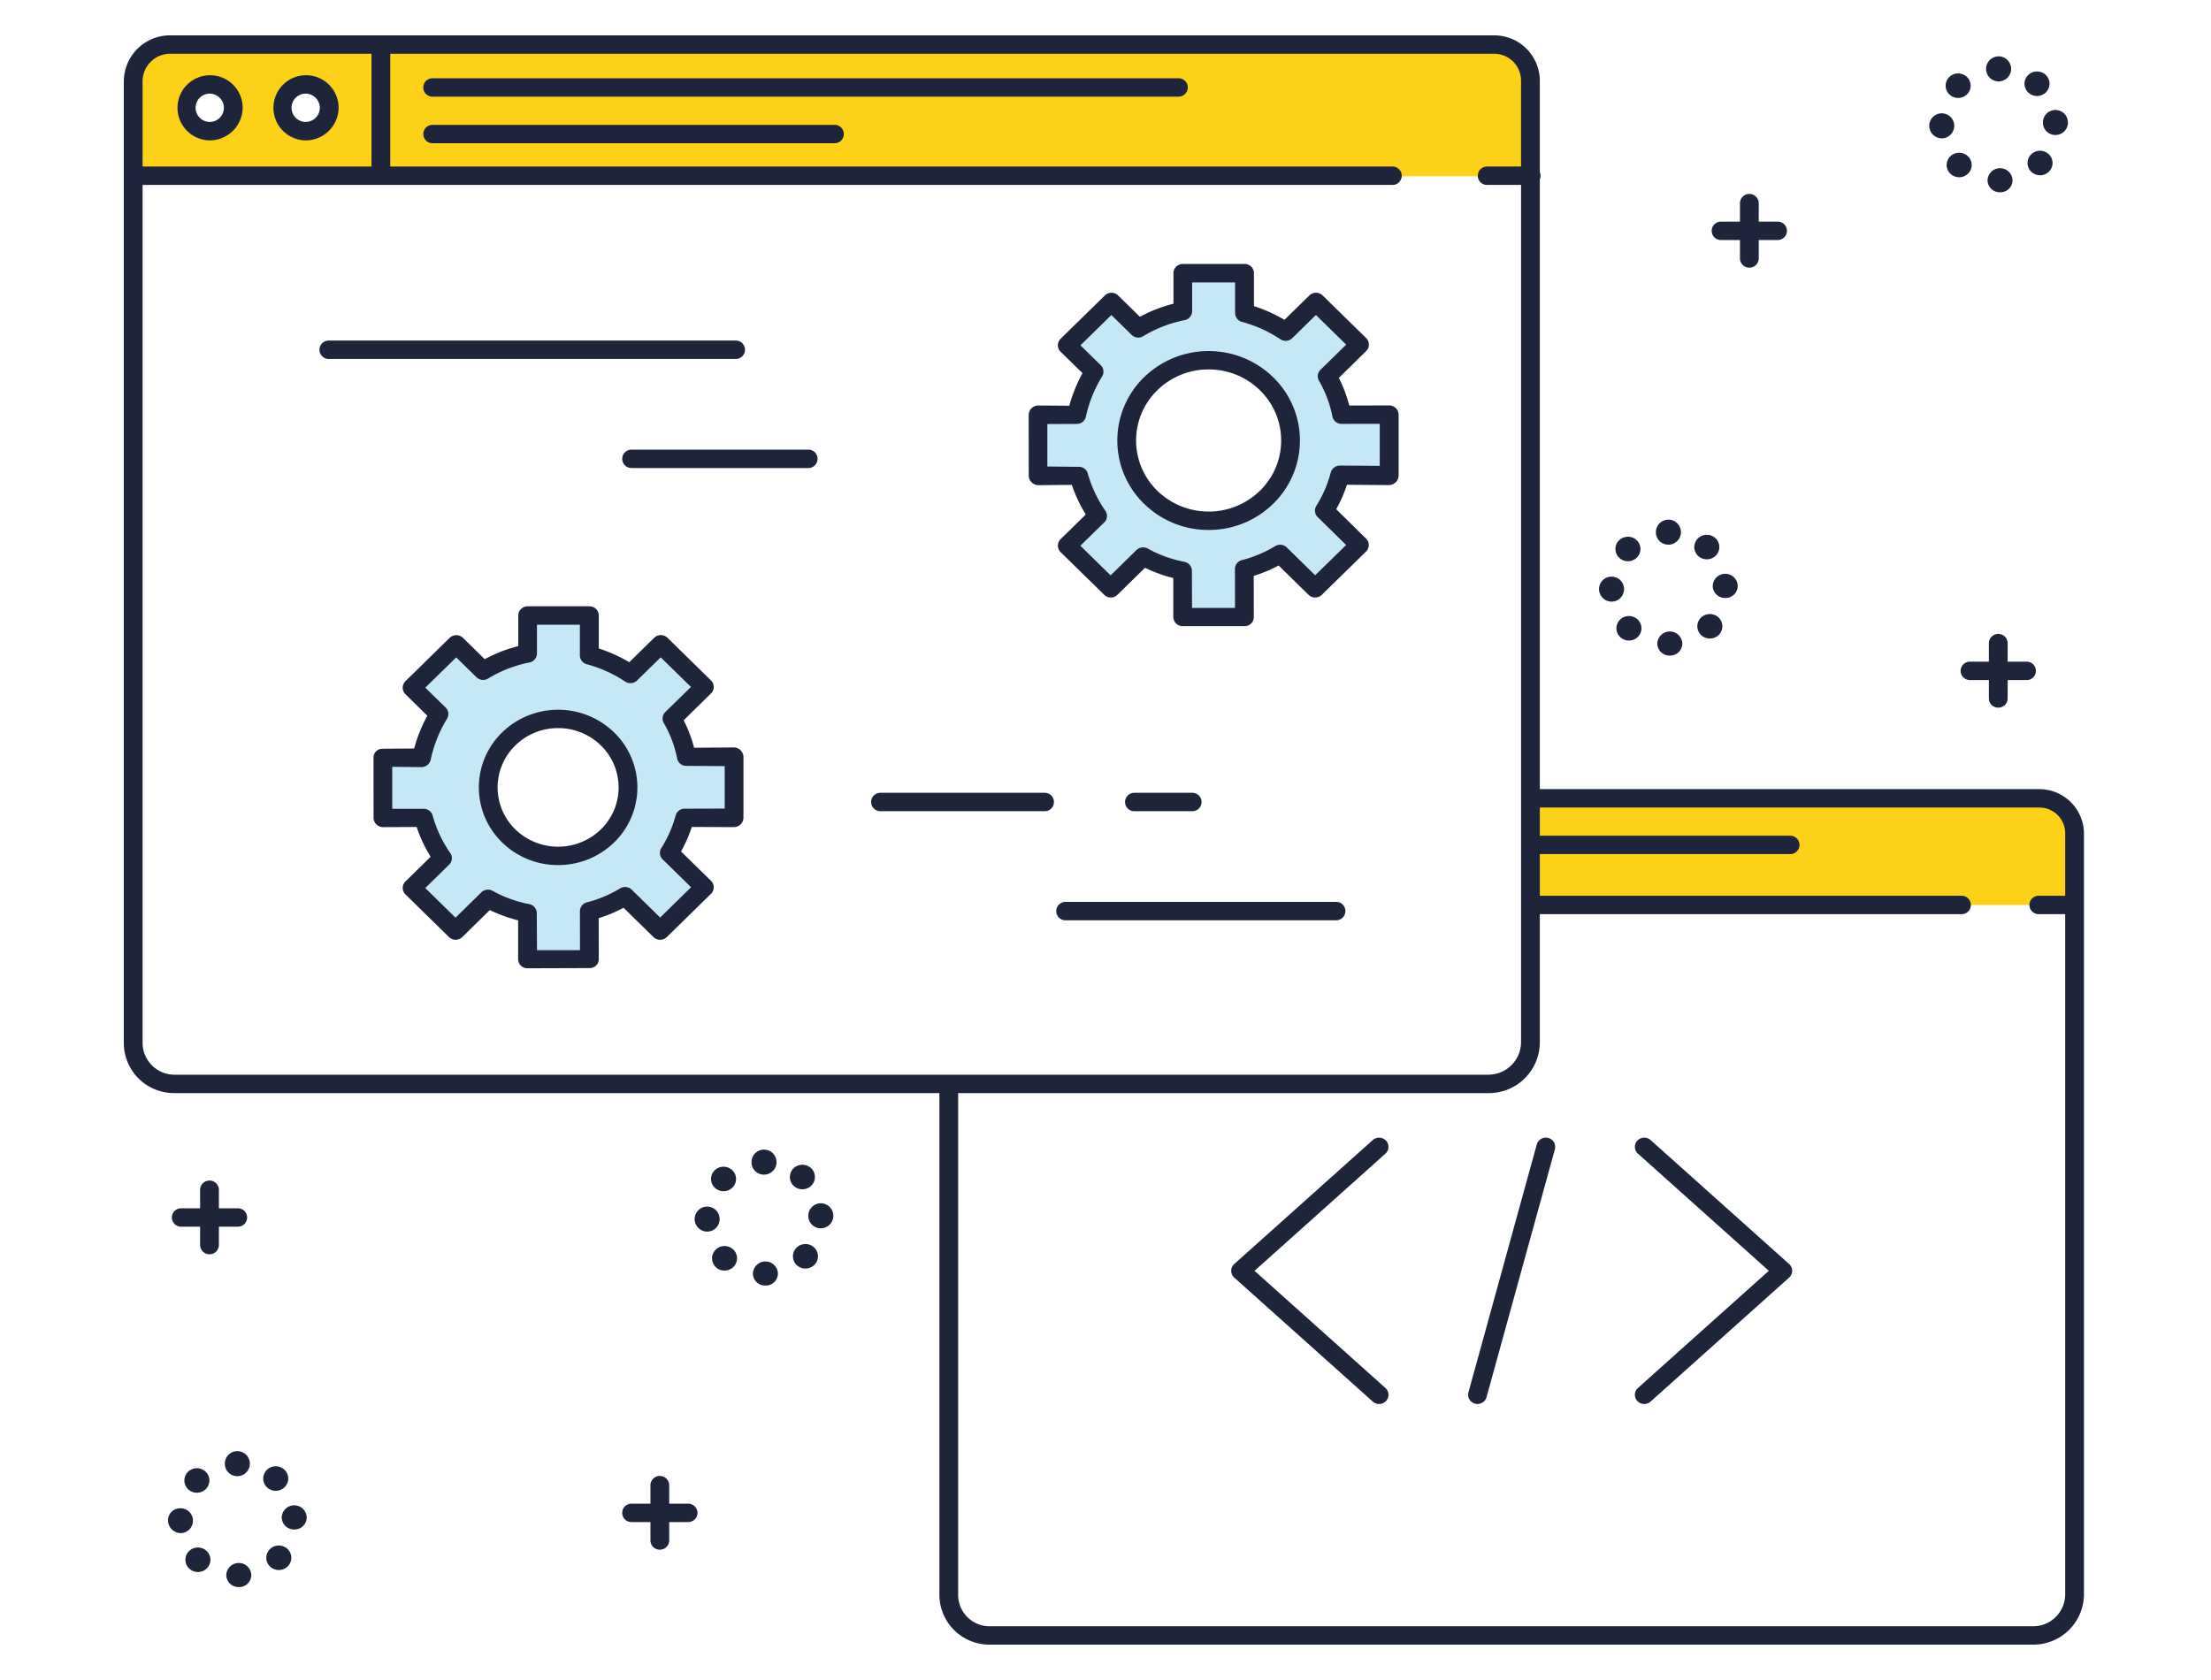 <svg xmlns="http://www.w3.org/2000/svg" xmlns:xlink="http://www.w3.org/1999/xlink" width="250" height="190" viewBox="0 0 250 190"><defs><clipPath id="a"><rect width="221.634" height="182" fill="none"/></clipPath></defs><g transform="translate(-6428 12835)"><rect width="250" height="190" transform="translate(6428 -12835)" fill="none"/><g transform="translate(6442 -12831)"><g clip-path="url(#a)"><path d="M489.251,139.313v-6.84l-5.37,0a14.423,14.423,0,0,0-1.638-4.37l3.648-3.575-4.922-4.824-3.422,3.353a15.649,15.649,0,0,0-4.656-2.105l0-4.51h-6.98l.006,4.289a15.434,15.434,0,0,0-5.026,1.953l-3.043-2.982-5,4.9,3.043,2.982a15.637,15.637,0,0,0-1.969,4.911l-4.378-.012.006,6.836,4.6-.007a15.018,15.018,0,0,0,2.141,4.568l-3.447,3.378,4.922,4.824,3.671-3.6A15.078,15.078,0,0,0,465.9,150.1l.006,5.237,6.984,0-.01-5.438a14.96,14.96,0,0,0,4.046-1.7l3.965,3.886,5-4.9-3.965-3.886a14.416,14.416,0,0,0,1.746-3.991Zm-13.863,2.475a9.4,9.4,0,0,1-13.1,0,8.949,8.949,0,0,1,0-12.836,9.4,9.4,0,0,1,13.1,0,8.949,8.949,0,0,1,0,12.836" transform="translate(-345.719 -89.55)" fill="#c5e8f6"/><path d="M166.505,306.919v-6.84l-5.37,0a14.424,14.424,0,0,0-1.638-4.369l3.648-3.575-4.922-4.824-3.422,3.353a15.641,15.641,0,0,0-4.656-2.105l0-4.51h-6.98l.006,4.289a15.439,15.439,0,0,0-5.027,1.954l-3.043-2.982-5,4.9,3.043,2.982a15.638,15.638,0,0,0-1.969,4.911l-4.378-.012.006,6.836,4.6-.007a15.008,15.008,0,0,0,2.141,4.568l-3.447,3.378,4.922,4.824,3.671-3.6a15.071,15.071,0,0,0,4.456,1.613l.006,5.237,6.984,0-.01-5.438a14.952,14.952,0,0,0,4.046-1.7l3.965,3.886,5-4.9-3.965-3.886a14.416,14.416,0,0,0,1.746-3.991Zm-14.291,2.057a8.019,8.019,0,0,1-11.18,0,7.638,7.638,0,0,1,0-10.957,8.02,8.02,0,0,1,11.18,0,7.639,7.639,0,0,1,0,10.957" transform="translate(-97.517 -218.445)" fill="#c5e8f6"/><path d="M159.847,4.8H10.035A3.815,3.815,0,0,0,6.124,8.565V19.634H163.687V8.565a3.754,3.754,0,0,0-3.84-3.763M14.39,14.53a2.644,2.644,0,1,1,2.7-2.643,2.671,2.671,0,0,1-2.7,2.643m10.848,0a2.644,2.644,0,1,1,2.7-2.643,2.671,2.671,0,0,1-2.7,2.643" transform="translate(-4.71 -3.693)" fill="#fcd118"/><path d="M748.448,373.595H691.993v12.059h60.394v-8.2a3.9,3.9,0,0,0-3.939-3.861" transform="translate(-532.167 -287.308)" fill="#fcd118"/><path d="M154.327,119.624H5.7a5.672,5.672,0,0,1-5.7-5.63V5.166A5.226,5.226,0,0,1,5.272,0H154.917a5.147,5.147,0,0,1,5.191,5.09V113.913a5.753,5.753,0,0,1-5.782,5.711M5.272,2.079a3.123,3.123,0,0,0-3.15,3.087V113.994a3.613,3.613,0,0,0,3.579,3.55H154.327a3.7,3.7,0,0,0,3.66-3.632V5.09a3.044,3.044,0,0,0-3.069-3.011Z" transform="translate(0)" fill="#1e243a"/><path d="M144.6,66.3h-142a1.04,1.04,0,1,1,0-2.079h142a1.04,1.04,0,1,1,0,2.079" transform="translate(-1.177 -49.385)" fill="#1e243a"/><path d="M122.313,18.733a1.05,1.05,0,0,1-1.061-1.04V4.941a1.061,1.061,0,0,1,2.122,0V17.693a1.05,1.05,0,0,1-1.061,1.04" transform="translate(-93.247 -3)" fill="#1e243a"/><path d="M29.4,26.894a3.684,3.684,0,1,1,3.758-3.683A3.725,3.725,0,0,1,29.4,26.894m0-5.287a1.6,1.6,0,1,0,1.636,1.6,1.622,1.622,0,0,0-1.636-1.6" transform="translate(-19.72 -15.018)" fill="#1e243a"/><path d="M76.371,26.894a3.684,3.684,0,1,1,3.758-3.683,3.725,3.725,0,0,1-3.758,3.683m0-5.287a1.6,1.6,0,1,0,1.636,1.6,1.622,1.622,0,0,0-1.636-1.6" transform="translate(-55.842 -15.018)" fill="#1e243a"/><path d="M232.024,23.085h-84.3a1.04,1.04,0,1,1,0-2.079h84.3a1.04,1.04,0,1,1,0,2.079" transform="translate(-112.791 -16.154)" fill="#1e243a"/><path d="M193.129,45.89h-45.4a1.04,1.04,0,1,1,0-2.079h45.4a1.04,1.04,0,1,1,0,2.079" transform="translate(-112.791 -33.692)" fill="#1e243a"/><path d="M668.916,66.3h-4.95a1.04,1.04,0,1,1,0-2.079h4.95a1.04,1.04,0,1,1,0,2.079" transform="translate(-509.798 -49.385)" fill="#1e243a"/><path d="M496.7,174.815a10.362,10.362,0,0,1-7.3-2.963,9.974,9.974,0,0,1,0-14.307,10.472,10.472,0,0,1,14.6,0,9.974,9.974,0,0,1,0,14.307,10.361,10.361,0,0,1-7.3,2.963m0-18.153a8.231,8.231,0,0,0-5.8,2.354,7.924,7.924,0,0,0,0,11.366,8.32,8.32,0,0,0,11.6,0,7.924,7.924,0,0,0,0-11.366,8.232,8.232,0,0,0-5.8-2.354m-6.549,1.619h0Z" transform="translate(-374.04 -118.88)" fill="#1e243a"/><path d="M467.361,152.9h0l-6.984.005a1.047,1.047,0,0,1-1.06-1.034l0-4.406a16.2,16.2,0,0,1-3.2-1.163l-3.117,3.055a1.076,1.076,0,0,1-1.5,0l-4.922-4.824a1.025,1.025,0,0,1,0-1.47l2.844-2.787a15.976,15.976,0,0,1-1.58-3.353l-3.81.036h0a1.1,1.1,0,0,1-.749-.334,1.064,1.064,0,0,1-.312-.75l-.006-6.843a1.076,1.076,0,0,1,.311-.758,1.092,1.092,0,0,1,.749-.325h0l3.534.026a16.9,16.9,0,0,1,1.489-3.685l-2.472-2.419a1.022,1.022,0,0,1,0-1.468l5-4.9a1.076,1.076,0,0,1,1.5,0l2.464,2.415a16.417,16.417,0,0,1,3.794-1.478l0-3.46a1.029,1.029,0,0,1,.31-.736,1.073,1.073,0,0,1,.75-.305h6.98a1.07,1.07,0,0,1,.75.3,1.03,1.03,0,0,1,.311.735l0,3.734a16.867,16.867,0,0,1,3.449,1.553l2.818-2.761a1.076,1.076,0,0,1,1.5,0l4.922,4.824a1.025,1.025,0,0,1,0,1.47l-3.093,3.032a15.153,15.153,0,0,1,1.181,3.127l4.521-.013h0a1.082,1.082,0,0,1,.75.315,1.042,1.042,0,0,1,.311.74v6.843a1.113,1.113,0,0,1-1.061,1.112h0l-4.784-.037a15.354,15.354,0,0,1-1.213,2.766L481.109,143a1.02,1.02,0,0,1,0,1.466l-5,4.895a1.077,1.077,0,0,1-1.5,0l-3.386-3.319a15.823,15.823,0,0,1-2.813,1.178l.009,4.658a1.011,1.011,0,0,1-.31.728,1.064,1.064,0,0,1-.751.3m-5.924-2.066,4.862,0-.008-4.4a1.043,1.043,0,0,1,.787-1.006,13.837,13.837,0,0,0,3.759-1.581,1.077,1.077,0,0,1,1.311.147l3.215,3.151,3.5-3.427-3.215-3.151a1.024,1.024,0,0,1-.151-1.284,13.673,13.673,0,0,0,1.621-3.742,1.088,1.088,0,0,1,1.025-.807h0l4.519.035v-4.755l-4.308.007h0a1.045,1.045,0,0,1-1.04-.824,13.312,13.312,0,0,0-1.521-4.056,1.02,1.02,0,0,1,.174-1.243l2.9-2.839-3.422-3.353-2.672,2.619a1.077,1.077,0,0,1-1.347.124,14.606,14.606,0,0,0-4.334-1.96,1.043,1.043,0,0,1-.785-1l0-3.469h-4.857l0,3.248a1.045,1.045,0,0,1-.851,1.02,14.3,14.3,0,0,0-4.677,1.818,1.077,1.077,0,0,1-1.31-.148l-2.293-2.247-3.5,3.427,2.293,2.247a1.024,1.024,0,0,1,.159,1.271,14.52,14.52,0,0,0-1.838,4.558,1.036,1.036,0,0,1-1.04.812h0l-3.314.014,0,4.8,3.542.04h0a1.028,1.028,0,0,1,1.025.738,13.923,13.923,0,0,0,1.993,4.235,1.013,1.013,0,0,1-.128,1.311l-2.7,2.639,3.422,3.352,2.922-2.864a1.076,1.076,0,0,1,1.272-.17,13.9,13.9,0,0,0,4.141,1.5,1.045,1.045,0,0,1,.854,1.018Z" transform="translate(-340.65 -86.089)" fill="#1e243a"/><path d="M182.78,347.775a9.032,9.032,0,0,1-6.34-2.569,8.674,8.674,0,0,1,0-12.427,9.1,9.1,0,0,1,12.68,0,8.673,8.673,0,0,1,0,12.427,9.035,9.035,0,0,1-6.34,2.569m0-15.491a6.87,6.87,0,0,0-4.84,1.965,6.621,6.621,0,0,0,0,9.486,6.952,6.952,0,0,0,9.679,0,6.621,6.621,0,0,0,0-9.486,6.871,6.871,0,0,0-4.84-1.965m-5.59,1.23h0Z" transform="translate(-133.673 -253.939)" fill="#1e243a"/><path d="M146.615,320.469h0l-6.984.024a1.039,1.039,0,0,1-1.06-1.025l0-4.4a16.21,16.21,0,0,1-3.2-1.161l-3.117,3.056a1.076,1.076,0,0,1-1.5,0l-4.922-4.823a1.025,1.025,0,0,1,0-1.47l2.844-2.787a16.1,16.1,0,0,1-1.58-3.372l-3.81.018h0a1.084,1.084,0,0,1-.749-.315,1.043,1.043,0,0,1-.312-.741l-.006-6.839a.958.958,0,0,1,.311-.7,1.044,1.044,0,0,1,.749-.272h0l3.534-.024a17.118,17.118,0,0,1,1.489-3.71l-2.472-2.431a1.033,1.033,0,0,1,0-1.477l5-4.9a1.076,1.076,0,0,1,1.5,0l2.464,2.414a16.415,16.415,0,0,1,3.794-1.479l0-3.46a1.03,1.03,0,0,1,.31-.736,1.073,1.073,0,0,1,.751-.305h6.98a1.07,1.07,0,0,1,.75.3,1.03,1.03,0,0,1,.311.735l0,3.734a16.877,16.877,0,0,1,3.449,1.553l2.818-2.762a1.076,1.076,0,0,1,1.5,0l4.922,4.824a1.025,1.025,0,0,1,0,1.47l-3.093,3.032a14.989,14.989,0,0,1,1.181,3.108l4.521-.032h0a1.1,1.1,0,0,1,.75.334,1.063,1.063,0,0,1,.311.75v6.847a1.075,1.075,0,0,1-.311.755,1.092,1.092,0,0,1-.75.324h0l-4.784-.018a15.448,15.448,0,0,1-1.213,2.775l3.387,3.315a1.022,1.022,0,0,1,0,1.468l-5,4.9a1.077,1.077,0,0,1-1.5,0l-3.386-3.319a15.81,15.81,0,0,1-2.813,1.178l.009,4.658a.969.969,0,0,1-.31.709,1.048,1.048,0,0,1-.751.278m-5.924-2.028,4.862,0-.008-4.4a1.044,1.044,0,0,1,.787-1.006,13.837,13.837,0,0,0,3.759-1.581,1.077,1.077,0,0,1,1.311.147l3.215,3.151,3.5-3.427-3.215-3.151a1.024,1.024,0,0,1-.151-1.284,13.36,13.36,0,0,0,1.621-3.691,1.042,1.042,0,0,1,1.025-.756h0l4.519-.015v-4.8L157.6,297.6h0a1.029,1.029,0,0,1-1.04-.805,13.252,13.252,0,0,0-1.521-4.046,1.013,1.013,0,0,1,.174-1.238l2.9-2.836-3.422-3.352-2.672,2.619a1.077,1.077,0,0,1-1.347.125,14.61,14.61,0,0,0-4.334-1.96,1.043,1.043,0,0,1-.785-1l0-3.469H140.7l0,3.248a1.045,1.045,0,0,1-.851,1.021,14.3,14.3,0,0,0-4.677,1.818,1.077,1.077,0,0,1-1.309-.148l-2.293-2.247-3.5,3.427L130.369,291a1.024,1.024,0,0,1,.159,1.271,14.781,14.781,0,0,0-1.838,4.608,1.081,1.081,0,0,1-1.04.862h0l-3.314-.036,0,4.753,3.542,0h0a1.044,1.044,0,0,1,1.025.757,13.972,13.972,0,0,0,1.993,4.244,1.019,1.019,0,0,1-.127,1.316l-2.7,2.641,3.422,3.352,2.921-2.863a1.076,1.076,0,0,1,1.272-.17,13.9,13.9,0,0,0,4.141,1.5,1.045,1.045,0,0,1,.854,1.018Z" transform="translate(-93.985 -214.984)" fill="#1e243a"/><path d="M142.867,151.517H96.9a1.04,1.04,0,1,1,0-2.079h45.968a1.04,1.04,0,1,1,0,2.079" transform="translate(-73.704 -114.923)" fill="#1e243a"/><path d="M265.039,204.931H245.1a1.04,1.04,0,1,1,0-2.079h19.943a1.04,1.04,0,1,1,0,2.079" transform="translate(-187.672 -156)" fill="#1e243a"/><path d="M488.143,426.387H457.592a1.04,1.04,0,1,1,0-2.079h30.551a1.04,1.04,0,1,1,0,2.079" transform="translate(-351.089 -326.308)" fill="#1e243a"/><path d="M385.488,372.973H366.96a1.04,1.04,0,1,1,0-2.079h18.528a1.04,1.04,0,1,1,0,2.079" transform="translate(-281.389 -285.231)" fill="#1e243a"/><path d="M497.78,372.973h-6.506a1.04,1.04,0,1,1,0-2.079h6.506a1.04,1.04,0,1,1,0,2.079" transform="translate(-376.991 -285.231)" fill="#1e243a"/><path d="M558.854,569.87a1.068,1.068,0,0,1-.715-.272l-15.661-14.019a1.026,1.026,0,0,1,0-1.535l15.661-14.019a1.076,1.076,0,0,1,1.5.066,1.025,1.025,0,0,1-.068,1.469l-14.8,13.252,14.8,13.252a1.025,1.025,0,0,1,.068,1.469,1.067,1.067,0,0,1-.783.339" transform="translate(-416.92 -415.089)" fill="#1e243a"/><path d="M740.814,569.871a1.068,1.068,0,0,1-.783-.339,1.025,1.025,0,0,1,.068-1.469l14.8-13.252L740.1,541.56a1.025,1.025,0,0,1-.068-1.469,1.076,1.076,0,0,1,1.5-.066l15.661,14.02a1.026,1.026,0,0,1,0,1.535L741.529,569.6a1.068,1.068,0,0,1-.715.272" transform="translate(-568.896 -415.089)" fill="#1e243a"/><path d="M659.179,569.869a1.089,1.089,0,0,1-.277-.036,1.038,1.038,0,0,1-.748-1.275l7.727-28.039a1.063,1.063,0,0,1,1.3-.733,1.038,1.038,0,0,1,.748,1.275L660.2,569.1a1.058,1.058,0,0,1-1.023.769" transform="translate(-506.116 -415.087)" fill="#1e243a"/><path d="M522.926,465.846H404.98a5.654,5.654,0,0,1-5.707-5.587V403.054a1.061,1.061,0,0,1,2.122,0V460.26a3.551,3.551,0,0,0,3.585,3.508H522.926a3.62,3.62,0,0,0,3.643-3.589V374.084a2.917,2.917,0,0,0-2.984-2.911h-56.7a1.04,1.04,0,1,1,0-2.079h56.7a5.054,5.054,0,0,1,5.106,4.99v86.094a5.723,5.723,0,0,1-5.764,5.668" transform="translate(-307.055 -283.846)" fill="#1e243a"/><path d="M736.409,423.386H688.461a1.04,1.04,0,1,1,0-2.079h47.948a1.04,1.04,0,1,1,0,2.079" transform="translate(-528.635 -324)" fill="#1e243a"/><path d="M717.031,393.979h-28.57a1.04,1.04,0,1,1,0-2.079h28.57a1.04,1.04,0,1,1,0,2.079" transform="translate(-528.635 -301.385)" fill="#1e243a"/><path d="M937.7,423.386h-3.677a1.04,1.04,0,1,1,0-2.079H937.7a1.04,1.04,0,1,1,0,2.079" transform="translate(-717.484 -324)" fill="#1e243a"/><path d="M38.416,569.16a1.05,1.05,0,0,1-1.061-1.039v-6.238a1.061,1.061,0,0,1,2.122,0v6.238a1.05,1.05,0,0,1-1.061,1.039" transform="translate(-28.727 -431.308)" fill="#1e243a"/><path d="M31,576.425H24.638a1.04,1.04,0,1,1,0-2.079H31a1.04,1.04,0,1,1,0,2.079" transform="translate(-18.132 -441.693)" fill="#1e243a"/><path d="M258.874,713.8a1.05,1.05,0,0,1-1.061-1.04v-6.238a1.061,1.061,0,0,1,2.122,0v6.238a1.05,1.05,0,0,1-1.061,1.04" transform="translate(-198.267 -542.539)" fill="#1e243a"/><path d="M251.46,721.062H245.1a1.04,1.04,0,1,1,0-2.079h6.365a1.04,1.04,0,1,1,0,2.079" transform="translate(-187.672 -552.924)" fill="#1e243a"/><path d="M792.26,86.037A1.05,1.05,0,0,1,791.2,85V78.76a1.061,1.061,0,0,1,2.122,0V85a1.05,1.05,0,0,1-1.061,1.04" transform="translate(-608.46 -59.769)" fill="#1e243a"/><path d="M784.846,93.3h-6.365a1.04,1.04,0,1,1,0-2.079h6.365a1.04,1.04,0,1,1,0,2.079" transform="translate(-597.865 -70.155)" fill="#1e243a"/><path d="M914.124,301.492a1.05,1.05,0,0,1-1.061-1.04v-6.238a1.061,1.061,0,0,1,2.122,0v6.238a1.05,1.05,0,0,1-1.061,1.04" transform="translate(-702.178 -225.462)" fill="#1e243a"/><path d="M906.711,308.757h-6.365a1.04,1.04,0,1,1,0-2.079h6.365a1.04,1.04,0,1,1,0,2.079" transform="translate(-691.582 -235.846)" fill="#1e243a"/><path d="M286.032,559.852a1.415,1.415,0,0,1,2.827-.076,1.367,1.367,0,0,1-1.379,1.4h-.035a1.374,1.374,0,0,1-1.413-1.321m-4.188-.758h0a1.373,1.373,0,0,1-.037-1.964,1.436,1.436,0,0,1,2-.038,1.365,1.365,0,0,1,.037,1.959,1.424,1.424,0,0,1-1.018.428,1.344,1.344,0,0,1-.98-.385m9.158-.22a1.368,1.368,0,0,1-.062-1.96,1.437,1.437,0,0,1,2-.061,1.368,1.368,0,0,1,.062,1.96,1.437,1.437,0,0,1-2,.061m-11.561-5.2h0a1.414,1.414,0,1,1,1.433,1.4h-.018a1.428,1.428,0,0,1-1.414-1.4m12.855-.311a1.414,1.414,0,1,1,1.465,1.333h-.054a1.4,1.4,0,0,1-1.412-1.335m-10.58-3.256a1.366,1.366,0,0,1-.013-1.96,1.434,1.434,0,0,1,2-.013,1.368,1.368,0,0,1,.013,1.961,1.434,1.434,0,0,1-2,.011m8.954-.183a1.367,1.367,0,0,1-.086-1.959,1.435,1.435,0,0,1,2-.085,1.367,1.367,0,0,1,.086,1.959,1.435,1.435,0,0,1-2,.085m-4.8-2.677a1.415,1.415,0,1,1,1.414,1.386,1.4,1.4,0,0,1-1.414-1.386" transform="translate(-214.9 -419.787)" fill="#1e243a"/><path d="M890.454,24.516a1.415,1.415,0,0,1,2.827-.076,1.367,1.367,0,0,1-1.379,1.4h-.035a1.374,1.374,0,0,1-1.413-1.321m-4.188-.767a1.367,1.367,0,0,1-.038-1.96,1.435,1.435,0,0,1,2-.036,1.367,1.367,0,0,1,.038,1.96,1.435,1.435,0,0,1-2,.036m9.158-.212a1.368,1.368,0,0,1-.062-1.96,1.436,1.436,0,0,1,2-.061,1.368,1.368,0,0,1,.062,1.96,1.436,1.436,0,0,1-2,.061m-11.561-5.2a1.414,1.414,0,1,1,1.433,1.4h-.018a1.428,1.428,0,0,1-1.414-1.4m12.855-.311a1.414,1.414,0,1,1,1.465,1.333h-.054a1.4,1.4,0,0,1-1.412-1.335m-10.58-3.256a1.366,1.366,0,0,1-.013-1.96,1.434,1.434,0,0,1,2-.012,1.368,1.368,0,0,1,.013,1.961,1.434,1.434,0,0,1-2,.011m8.955-.183a1.367,1.367,0,0,1-.086-1.959,1.435,1.435,0,0,1,2-.085,1.367,1.367,0,0,1,.086,1.959,1.435,1.435,0,0,1-2,.085m-4.8-2.677a1.415,1.415,0,1,1,1.414,1.386,1.4,1.4,0,0,1-1.414-1.386" transform="translate(-679.722 -8.095)" fill="#1e243a"/><path d="M728.785,251.374a1.415,1.415,0,0,1,2.827-.076,1.368,1.368,0,0,1-1.379,1.4H730.2a1.375,1.375,0,0,1-1.413-1.321m-4.189-.767a1.368,1.368,0,0,1-.037-1.96,1.436,1.436,0,0,1,2-.036,1.365,1.365,0,0,1,.037,1.96,1.435,1.435,0,0,1-2,.036m9.16-.212a1.368,1.368,0,0,1-.062-1.96,1.436,1.436,0,0,1,2-.061,1.368,1.368,0,0,1,.062,1.96,1.436,1.436,0,0,1-2,.061m-11.561-5.2h0a1.414,1.414,0,1,1,1.433,1.4h-.018a1.427,1.427,0,0,1-1.414-1.4m12.855-.331a1.415,1.415,0,0,1,2.826-.107,1.368,1.368,0,0,1-1.361,1.422h-.054a1.385,1.385,0,0,1-1.412-1.315m-10.58-3.236a1.366,1.366,0,0,1-.013-1.96,1.434,1.434,0,0,1,2-.012,1.368,1.368,0,0,1,.013,1.961,1.434,1.434,0,0,1-2,.011m8.955-.183a1.368,1.368,0,0,1-.086-1.959,1.434,1.434,0,0,1,2-.085,1.367,1.367,0,0,1,.086,1.959,1.435,1.435,0,0,1-2,.085m-4.8-2.677a1.415,1.415,0,1,1,1.414,1.386,1.4,1.4,0,0,1-1.414-1.386" transform="translate(-555.393 -182.557)" fill="#1e243a"/><path d="M28.218,707.49a1.415,1.415,0,0,1,2.827-.076,1.367,1.367,0,0,1-1.379,1.4h-.035a1.376,1.376,0,0,1-1.413-1.321m-4.188-.767a1.367,1.367,0,0,1-.038-1.96,1.435,1.435,0,0,1,2-.036,1.367,1.367,0,0,1,.038,1.96,1.435,1.435,0,0,1-2,.036m9.158-.212a1.368,1.368,0,0,1-.062-1.96,1.437,1.437,0,0,1,2-.061,1.368,1.368,0,0,1,.062,1.96,1.436,1.436,0,0,1-2,.061m-11.561-5.186h0a1.377,1.377,0,0,1,1.4-1.424,1.405,1.405,0,1,1,.035,2.811h-.018a1.463,1.463,0,0,1-1.414-1.386m12.855-.345a1.415,1.415,0,0,1,2.826-.107,1.367,1.367,0,0,1-1.36,1.422H35.9a1.384,1.384,0,0,1-1.413-1.315M23.9,697.747a1.368,1.368,0,0,1-.013-1.961,1.433,1.433,0,0,1,2-.011,1.366,1.366,0,0,1,.013,1.96,1.436,1.436,0,0,1-2,.013m8.954-.184a1.367,1.367,0,0,1-.086-1.959,1.435,1.435,0,0,1,2-.084,1.367,1.367,0,0,1,.086,1.958,1.435,1.435,0,0,1-2,.085m-4.8-2.677a1.415,1.415,0,1,1,1.414,1.386,1.4,1.4,0,0,1-1.414-1.386" transform="translate(-16.632 -533.326)" fill="#1e243a"/></g></g></g></svg>